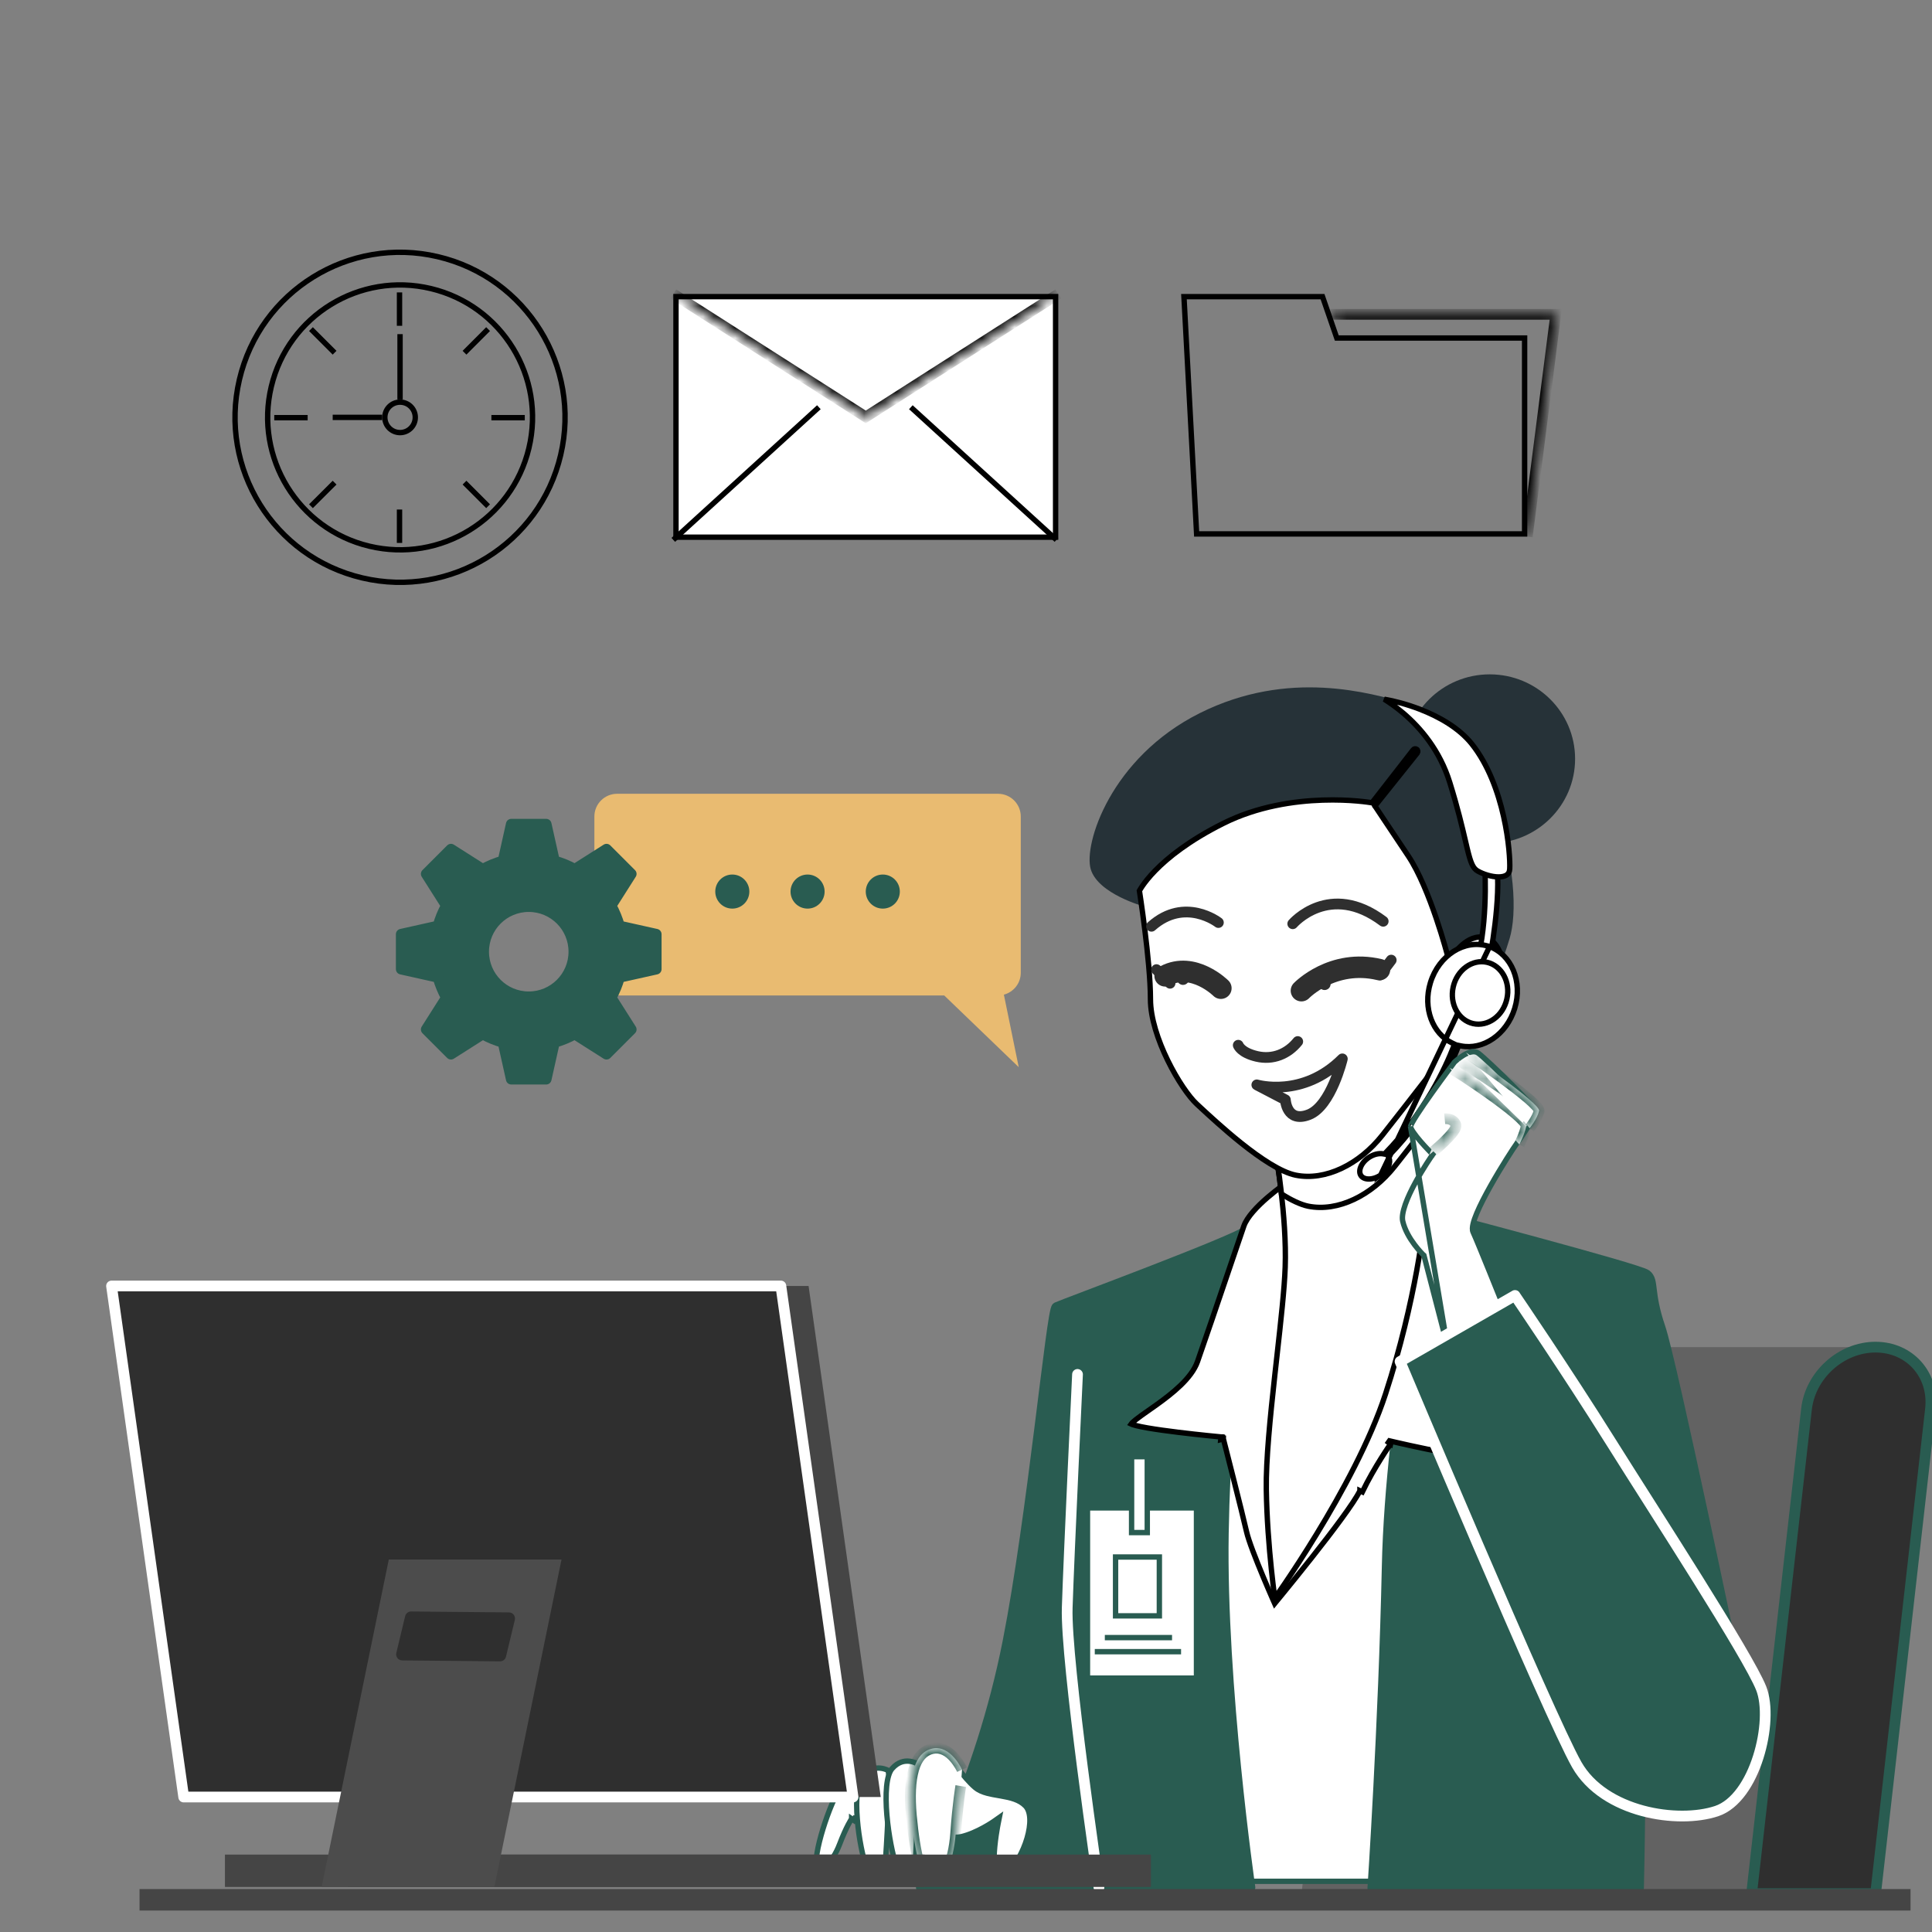 <svg xmlns="http://www.w3.org/2000/svg" width="180" height="180" viewBox="0 0 180 180" fill="none"><rect x="0" y="0" width="180" height="180" fill="#808080" stroke="none"/><g clip-path="url(#clip0_572_4922)"><path d="M174.524 125.51H133.984C130.145 125.51 126.677 128.621 126.243 132.464L121.26 176.428H168.75L174.52 125.515L174.524 125.51Z" fill="#626262"></path><path d="M174.737 125.51C171.545 125.51 168.669 128.097 168.307 131.284L163.193 176.423H174.746L179.86 131.284C180.222 128.092 177.929 125.51 174.737 125.51Z" fill="#2F2F2F" stroke="#295C51" stroke-linecap="round" stroke-linejoin="round"></path><path d="M146.685 175.175L146.701 175.278H105.429L103.841 120.635C103.912 120.612 104.004 120.581 104.118 120.542C104.427 120.436 104.898 120.271 105.549 120.031C106.851 119.55 108.872 118.77 111.753 117.57L111.753 117.57C114.644 116.364 116.954 115.099 118.541 114.134C119.335 113.652 119.948 113.245 120.364 112.958C120.572 112.814 120.73 112.701 120.837 112.623C120.877 112.593 120.91 112.569 120.936 112.55L128.341 112.314L141.835 115.766C141.824 115.847 141.81 115.951 141.795 116.083C141.749 116.48 141.689 117.126 141.629 118.134C141.509 120.148 141.389 123.61 141.389 129.408C141.389 135.222 142.73 146.77 144.068 156.846C144.737 161.889 145.407 166.568 145.909 169.988C146.16 171.697 146.369 173.092 146.515 174.059C146.589 174.542 146.646 174.919 146.685 175.175Z" fill="white" stroke="#295C51" stroke-width="0.5"></path><path d="M116.296 114.622C116.296 114.622 114.216 128.689 113.976 142.837C113.736 156.985 116.454 175.849 116.454 175.849H85.838C85.838 175.849 91.264 166.394 93.918 152.92C96.175 141.467 97.988 122.056 98.467 121.816C98.946 121.576 115.174 115.581 116.291 114.622H116.296Z" fill="#295C51" stroke="#295C51" stroke-linecap="round" stroke-linejoin="round"></path><path d="M102.387 175.849C102.387 175.849 99.272 154.747 99.43 149.791C99.588 144.835 100.389 128.051 100.389 128.051" stroke="white" stroke-linecap="round" stroke-linejoin="round"></path><path d="M133.478 113.18C133.478 113.18 129.562 131.167 129.241 145.952C128.92 160.738 127.903 175.926 127.903 175.926H152.658C152.658 175.926 152.979 162.415 152.658 157.78C152.337 153.146 152.337 154.104 152.337 154.104L161.927 156.582C161.927 156.582 155.774 126.93 154.652 123.652C153.535 120.374 154.092 119.334 153.373 118.777C152.654 118.217 133.469 113.184 133.469 113.184L133.478 113.18Z" fill="#295C51" stroke="#295C51" stroke-linecap="round" stroke-linejoin="round"></path><path d="M92.983 169.943L92.738 169.894L92.983 169.943L93.106 169.33L92.595 169.689L92.595 169.689L92.595 169.689L92.595 169.689L92.594 169.69L92.591 169.692L92.578 169.701C92.567 169.708 92.55 169.72 92.528 169.735C92.483 169.765 92.416 169.809 92.331 169.863C92.162 169.971 91.919 170.119 91.63 170.277C91.048 170.596 90.289 170.951 89.553 171.12C89.212 171.198 88.711 171.193 88.108 171.13C87.511 171.067 86.84 170.95 86.168 170.818C85.793 170.745 85.43 170.669 85.08 170.596C84.793 170.537 84.516 170.479 84.248 170.426C83.669 170.311 83.155 170.221 82.802 170.205C82.147 170.176 81.389 170.099 80.712 169.858C80.039 169.617 79.467 169.221 79.145 168.563C79.032 168.332 79.092 168.055 79.408 167.698C79.722 167.344 80.235 166.978 80.854 166.624C82.085 165.918 83.652 165.303 84.621 164.952C85.58 164.604 86.624 164.333 87.432 164.149C87.836 164.057 88.179 163.987 88.421 163.94C88.51 163.922 88.586 163.908 88.645 163.897C88.675 163.941 88.711 163.995 88.754 164.056C88.879 164.24 89.059 164.495 89.273 164.779C89.7 165.344 90.273 166.042 90.844 166.53C91.159 166.8 91.554 166.958 91.964 167.068C92.301 167.159 92.668 167.222 93.029 167.284C93.106 167.297 93.183 167.31 93.259 167.324C94.149 167.48 94.971 167.671 95.534 168.251C95.787 168.511 95.927 168.926 95.949 169.465C95.971 170 95.873 170.626 95.686 171.264C95.311 172.549 94.592 173.821 93.85 174.461L93.85 174.462C93.525 174.743 93.297 174.849 93.15 174.868C93.082 174.877 93.034 174.868 92.998 174.851C92.96 174.833 92.919 174.801 92.877 174.744C92.789 174.624 92.717 174.419 92.67 174.131C92.625 173.849 92.609 173.513 92.614 173.15C92.623 172.426 92.715 171.625 92.805 171.001C92.85 170.69 92.895 170.425 92.928 170.238C92.945 170.144 92.959 170.07 92.969 170.02L92.98 169.962L92.982 169.948L92.983 169.944L92.983 169.943L92.983 169.943Z" fill="white" stroke="#295C51" stroke-width="0.5"></path><path d="M79.656 169.37C79.658 169.37 79.662 169.372 79.668 169.374C79.681 169.379 79.701 169.386 79.727 169.392C79.78 169.405 79.854 169.415 79.939 169.405C80.091 169.386 80.329 169.295 80.545 168.893C80.791 168.436 81.021 167.897 81.036 167.368C81.051 166.87 80.876 166.365 80.281 165.928C80.278 165.927 80.275 165.926 80.272 165.925C80.239 165.918 80.188 165.907 80.123 165.898C79.994 165.879 79.812 165.865 79.606 165.885C79.195 165.924 78.688 166.092 78.277 166.62C78.068 166.889 77.792 167.422 77.502 168.107C77.214 168.786 76.921 169.594 76.674 170.397C76.426 171.202 76.225 171.995 76.121 172.647C76.069 172.974 76.042 173.258 76.043 173.488C76.044 173.725 76.076 173.871 76.116 173.945C76.169 174.045 76.223 174.097 76.267 174.124C76.309 174.15 76.356 174.161 76.415 174.157C76.546 174.146 76.735 174.054 76.964 173.844C77.415 173.431 77.896 172.681 78.212 171.853C78.541 170.992 78.82 170.397 79.02 170.014C79.119 169.823 79.199 169.684 79.254 169.593C79.282 169.547 79.304 169.513 79.319 169.489C79.326 169.478 79.332 169.469 79.337 169.463L79.342 169.455L79.343 169.453L79.344 169.452L79.344 169.452L79.344 169.451C79.344 169.451 79.344 169.451 79.549 169.595L79.656 169.37ZM79.656 169.37L79.656 169.369C79.655 169.369 79.656 169.369 79.656 169.369L79.657 169.37L79.656 169.37L79.656 169.37Z" fill="white" stroke="#295C51" stroke-width="0.5"></path><path d="M80.723 173.946L80.722 173.946C80.398 173.104 80.014 171.271 79.871 169.472C79.8 168.575 79.79 167.698 79.874 166.967C79.96 166.222 80.137 165.681 80.397 165.402C80.971 164.785 81.573 164.689 82.032 164.736C82.266 164.76 82.466 164.823 82.607 164.879C82.66 164.9 82.704 164.92 82.738 164.937C82.74 164.945 82.742 164.954 82.744 164.963C82.762 165.048 82.787 165.175 82.81 165.341C82.855 165.672 82.893 166.158 82.858 166.764C82.841 167.05 82.817 167.555 82.787 168.174C82.752 168.903 82.709 169.791 82.662 170.668C82.575 172.307 82.473 173.898 82.382 174.427C82.302 174.887 82.018 175.085 81.754 175.068C81.471 175.05 81.043 174.78 80.723 173.946Z" fill="white" stroke="#295C51" stroke-width="0.5"></path><path d="M85.312 164.248C85.368 164.272 85.415 164.295 85.45 164.314C85.452 164.324 85.455 164.334 85.457 164.346C85.477 164.436 85.502 164.572 85.527 164.749C85.575 165.103 85.617 165.62 85.588 166.266C85.576 166.559 85.557 167.068 85.535 167.694C85.507 168.477 85.472 169.444 85.433 170.399C85.362 172.131 85.276 173.816 85.189 174.377C85.11 174.879 84.823 175.075 84.573 175.056C84.293 175.034 83.857 174.745 83.522 173.849C83.19 172.951 82.788 171.003 82.627 169.096C82.547 168.144 82.528 167.214 82.605 166.438C82.683 165.648 82.856 165.072 83.114 164.778C83.682 164.131 84.28 164.036 84.736 164.091C84.969 164.118 85.17 164.186 85.312 164.248Z" fill="white" stroke="#295C51" stroke-width="0.5"></path><mask id="path-11-inside-1_572_4922" fill="white"><path d="M89.632 164.879C89.632 164.879 88.574 162.524 86.856 162.912C85.137 163.297 84.599 165.644 84.911 169.157C85.223 172.67 85.888 175.464 86.847 175.586C87.805 175.709 88.85 173.556 89.04 170.803C89.229 168.049 89.514 166.403 89.514 166.403"></path></mask><path d="M89.632 164.879C89.632 164.879 88.574 162.524 86.856 162.912C85.137 163.297 84.599 165.644 84.911 169.157C85.223 172.67 85.888 175.464 86.847 175.586C87.805 175.709 88.85 173.556 89.04 170.803C89.229 168.049 89.514 166.403 89.514 166.403" fill="white"></path><path d="M86.856 162.912L86.965 163.4L86.966 163.4L86.856 162.912ZM89.632 164.879C90.088 164.675 90.088 164.674 90.088 164.674C90.088 164.674 90.088 164.674 90.088 164.674C90.088 164.674 90.087 164.673 90.087 164.673C90.087 164.672 90.087 164.671 90.086 164.67C90.085 164.668 90.084 164.666 90.083 164.663C90.08 164.657 90.076 164.648 90.071 164.638C90.061 164.617 90.047 164.589 90.029 164.553C89.993 164.481 89.94 164.382 89.871 164.264C89.734 164.031 89.53 163.72 89.262 163.418C88.743 162.834 87.876 162.169 86.745 162.425L86.966 163.4C87.553 163.267 88.074 163.586 88.514 164.082C88.726 164.321 88.893 164.574 89.008 164.77C89.066 164.868 89.109 164.949 89.137 165.005C89.151 165.033 89.162 165.054 89.168 165.068C89.171 165.075 89.174 165.08 89.175 165.082C89.175 165.084 89.176 165.085 89.176 165.085C89.176 165.085 89.176 165.085 89.176 165.085C89.176 165.085 89.176 165.085 89.176 165.085C89.176 165.085 89.176 165.085 89.176 165.084C89.176 165.084 89.176 165.084 89.632 164.879ZM86.746 162.425C85.641 162.672 84.98 163.552 84.642 164.722C84.306 165.884 84.255 167.421 84.413 169.201L85.409 169.113C85.255 167.379 85.317 165.986 85.603 165C85.885 164.023 86.352 163.538 86.965 163.4L86.746 162.425ZM84.413 169.201C84.57 170.971 84.818 172.583 85.155 173.779C85.323 174.374 85.52 174.894 85.756 175.283C85.979 175.652 86.308 176.022 86.783 176.082L86.91 175.09C86.906 175.09 86.792 175.065 86.612 174.766C86.443 174.487 86.275 174.066 86.118 173.508C85.805 172.398 85.564 170.856 85.409 169.113L84.413 169.201ZM86.783 176.082C87.233 176.14 87.622 175.92 87.914 175.637C88.21 175.352 88.468 174.949 88.684 174.484C89.12 173.55 89.44 172.261 89.538 170.837L88.541 170.768C88.449 172.097 88.152 173.261 87.778 174.061C87.591 174.464 87.395 174.748 87.22 174.918C87.041 175.091 86.939 175.094 86.91 175.09L86.783 176.082ZM89.538 170.837C89.633 169.47 89.75 168.38 89.844 167.633C89.891 167.259 89.932 166.971 89.961 166.778C89.976 166.681 89.987 166.608 89.995 166.559C89.999 166.535 90.002 166.517 90.004 166.505C90.005 166.499 90.006 166.495 90.006 166.492C90.007 166.491 90.007 166.49 90.007 166.489C90.007 166.489 90.007 166.488 90.007 166.488C90.007 166.488 90.007 166.488 90.007 166.488C90.007 166.488 90.007 166.488 90.007 166.488C90.007 166.488 90.007 166.488 89.514 166.403C89.022 166.318 89.022 166.318 89.022 166.318C89.022 166.318 89.022 166.318 89.022 166.318C89.022 166.318 89.022 166.318 89.022 166.318C89.022 166.319 89.021 166.319 89.021 166.32C89.021 166.321 89.021 166.322 89.021 166.324C89.02 166.328 89.019 166.333 89.018 166.34C89.016 166.353 89.012 166.373 89.008 166.399C89 166.451 88.987 166.528 88.972 166.629C88.942 166.83 88.9 167.126 88.852 167.508C88.756 168.272 88.636 169.381 88.541 170.768L89.538 170.837Z" fill="#295C51" mask="url(#path-11-inside-1_572_4922)"></path><path d="M101.317 156.346V140.487H111.474V156.346H101.317Z" fill="white" stroke="#295C51" stroke-width="0.5"></path><path d="M105.427 142.786V135.717H106.889V142.786H105.427Z" fill="white" stroke="#295C51" stroke-width="0.5"></path><path d="M103.935 150.545V145.063H108.015V150.545H103.935Z" fill="white" stroke="#295C51" stroke-width="0.5"></path><path d="M102.934 152.572H109.197" stroke="#295C51" stroke-width="0.5"></path><path d="M101.998 153.883H110.038" stroke="#295C51" stroke-width="0.5"></path><path d="M113.736 134.124L113.759 133.875L113.759 133.875L113.758 133.875L113.754 133.875L113.737 133.873L113.673 133.867C113.616 133.862 113.532 133.854 113.426 133.843C113.213 133.823 112.907 133.792 112.538 133.754C111.799 133.678 110.807 133.571 109.79 133.446C108.772 133.322 107.732 133.18 106.899 133.035C106.482 132.962 106.12 132.889 105.841 132.818C105.701 132.783 105.584 132.748 105.494 132.716C105.45 132.7 105.415 132.686 105.388 132.673C105.454 132.579 105.594 132.446 105.815 132.27C106.111 132.034 106.506 131.757 106.959 131.44C107.197 131.274 107.45 131.097 107.714 130.908C108.471 130.366 109.295 129.743 109.996 129.066C110.695 128.391 111.292 127.644 111.571 126.85C112.226 124.989 113.516 121.192 114.541 118.177C115.144 116.403 115.654 114.9 115.89 114.221C116.035 113.806 116.346 113.345 116.751 112.879C117.152 112.416 117.632 111.962 118.097 111.562C118.561 111.162 119.005 110.819 119.334 110.575C119.498 110.454 119.633 110.357 119.727 110.291C119.774 110.258 119.81 110.233 119.835 110.216L119.863 110.197L119.87 110.192L119.872 110.191L119.872 110.191L119.872 110.191L119.872 110.191L119.889 110.179L119.904 110.165C120.05 110.027 120.309 109.877 120.678 109.725C121.043 109.574 121.493 109.429 122.005 109.292C123.026 109.018 124.27 108.779 125.504 108.59C126.738 108.401 127.956 108.262 128.923 108.185C129.407 108.147 129.826 108.124 130.152 108.118C130.49 108.112 130.698 108.125 130.781 108.146C130.839 108.161 130.904 108.176 130.974 108.193C132.067 108.453 134.493 109.031 135.646 111.912C135.953 112.678 136.15 113.763 136.286 115.039C136.421 116.31 136.493 117.75 136.557 119.214C136.566 119.411 136.575 119.608 136.583 119.805C136.702 122.53 136.821 125.29 137.315 127.074C137.843 128.98 138.772 130.898 139.593 132.441C139.877 132.975 140.15 133.468 140.389 133.899C140.496 134.09 140.595 134.27 140.686 134.435C140.834 134.706 140.959 134.938 141.053 135.13C141.14 135.304 141.195 135.432 141.222 135.517C141.216 135.522 141.208 135.527 141.197 135.533C141.113 135.58 140.957 135.627 140.719 135.663C140.251 135.734 139.573 135.747 138.812 135.722C137.294 135.673 135.507 135.474 134.559 135.315C133.607 135.156 132.373 134.897 131.375 134.677C130.876 134.568 130.437 134.468 130.123 134.396C129.966 134.36 129.84 134.33 129.753 134.31L129.654 134.287L129.628 134.281L129.622 134.279L129.62 134.279L129.62 134.279L129.62 134.279L129.562 134.522M113.736 134.124L113.979 134.062L113.979 134.062L113.979 134.063L113.98 134.067L113.984 134.082L113.998 134.14L114.055 134.361C114.104 134.552 114.174 134.828 114.26 135.164C114.431 135.836 114.663 136.75 114.908 137.719C115.397 139.656 115.937 141.817 116.137 142.701C116.33 143.554 117.02 145.31 117.673 146.875C117.997 147.653 118.309 148.376 118.54 148.904C118.624 149.097 118.697 149.264 118.757 149.398C118.773 149.378 118.79 149.358 118.807 149.337C119.003 149.099 119.285 148.756 119.627 148.337C120.311 147.5 121.234 146.359 122.192 145.146C123.151 143.933 124.143 142.65 124.964 141.526C125.791 140.396 126.432 139.445 126.701 138.89C126.701 138.89 126.701 138.889 126.701 138.889L126.926 138.998C128.043 136.679 129.562 134.522 129.562 134.522M113.736 134.124L113.76 133.875L113.935 133.891L113.979 134.062L113.736 134.124ZM129.562 134.522L129.358 134.378L129.455 134.24L129.62 134.279L129.562 134.522Z" fill="white" stroke="black" stroke-width="0.5"></path><path d="M119.668 147.587C119.293 148.14 118.985 148.583 118.767 148.893C118.755 148.804 118.742 148.705 118.728 148.598C118.653 148.013 118.551 147.176 118.447 146.169C118.238 144.155 118.019 141.464 117.979 138.755C117.938 136.054 118.336 132.073 118.767 128.162C118.834 127.558 118.901 126.955 118.968 126.358C119.33 123.111 119.67 120.065 119.738 118.062C119.82 115.686 119.599 113.034 119.359 110.982C119.238 109.955 119.113 109.075 119.018 108.452C118.976 108.178 118.94 107.954 118.912 107.788C120.435 107.885 122.047 107.468 123.609 106.793C125.288 106.068 126.928 105.035 128.365 103.984C129.803 102.933 131.044 101.86 131.925 101.05C132.328 100.679 132.657 100.363 132.895 100.129L132.877 101.557C132.862 102.787 132.843 104.433 132.823 106.096C132.783 109.421 132.744 112.821 132.744 113.103C132.744 113.358 132.548 115.355 131.988 118.403C131.43 121.441 130.514 125.506 129.08 129.891C127.649 134.257 124.984 139.133 122.668 142.926C121.512 144.82 120.445 146.441 119.668 147.587Z" fill="white" stroke="black" stroke-width="0.5"></path><path d="M118.916 107.783C120.44 107.881 122.054 107.465 123.618 106.789C125.297 106.063 126.937 105.03 128.374 103.98C129.812 102.929 131.053 101.855 131.934 101.045C132.338 100.675 132.666 100.359 132.904 100.125L132.891 101.174L132.844 104.954C131.807 106.289 130.745 107.653 129.949 108.657L129.949 108.657C127.792 111.384 124.646 112.932 121.884 112.379C121.178 112.235 120.315 111.819 119.393 111.246C119.272 110.169 119.142 109.239 119.04 108.57C118.99 108.239 118.947 107.972 118.916 107.783Z" fill="white" stroke="black" stroke-width="0.5"></path><path d="M138.795 78.572C143.188 78.572 146.748 75.047 146.748 70.7C146.748 66.352 143.188 62.828 138.795 62.828C134.402 62.828 130.842 66.352 130.842 70.7C130.842 75.047 134.402 78.572 138.795 78.572Z" fill="#263238"></path><path d="M106.588 84.45C106.588 84.45 102.315 83.297 101.623 80.986C100.931 78.676 103.473 70.596 111.783 66.44C120.094 62.285 127.713 64.591 131.063 65.518C134.409 66.44 136.837 68.172 139.03 74.29C141.223 80.407 141.341 85.141 140.644 87.452C139.953 89.763 139.143 91.494 139.143 91.494C139.143 91.494 134.87 91.956 133.717 90.224C132.564 88.492 133.026 79.833 128.061 77.758C123.096 75.678 113.633 76.835 111.322 78.911C109.011 80.991 106.588 84.454 106.588 84.454V84.45Z" fill="#263238"></path><path d="M128.409 75.104L128.201 75.242L128.201 75.242L128.201 75.242L128.202 75.243L128.204 75.246L128.212 75.258L128.245 75.308L128.378 75.508C128.497 75.687 128.677 75.957 128.922 76.326C129.413 77.062 130.164 78.188 131.204 79.746C132.224 81.275 133.139 83.585 133.802 85.531C134.132 86.501 134.398 87.374 134.581 88.005C134.672 88.32 134.743 88.574 134.791 88.75C134.815 88.837 134.833 88.905 134.845 88.951L134.859 89.003L134.863 89.016L134.863 89.019L134.864 89.02L134.864 89.02L135.106 88.958L134.864 89.02L135.013 89.599L135.32 89.086L135.32 89.086L135.32 89.086L135.32 89.086L135.32 89.086L135.323 89.082L135.333 89.065C135.343 89.05 135.357 89.028 135.377 88.998C135.416 88.94 135.474 88.856 135.551 88.756C135.704 88.555 135.928 88.294 136.208 88.048C136.773 87.55 137.528 87.148 138.394 87.352C139.219 87.546 139.824 88.472 140.065 89.878C140.302 91.262 140.163 93.009 139.599 94.646C139.052 96.234 138.022 96.904 137.134 97.186C136.685 97.329 136.269 97.373 135.965 97.382C135.814 97.386 135.691 97.382 135.607 97.376C135.565 97.373 135.533 97.37 135.512 97.368L135.49 97.365L135.485 97.365L135.485 97.365L135.484 97.365L135.484 97.365L135.484 97.365L135.34 97.344L135.251 97.459L135.449 97.612L135.251 97.459L135.251 97.46L135.251 97.46L135.248 97.463L135.239 97.475L135.203 97.522L135.063 97.703L134.55 98.368C134.115 98.93 133.512 99.709 132.841 100.575C131.499 102.306 129.883 104.383 128.787 105.768C126.63 108.494 123.483 110.043 120.722 109.489C120.044 109.353 119.223 108.967 118.336 108.425C117.454 107.886 116.525 107.204 115.635 106.493C114.064 105.238 112.627 103.906 111.792 103.133C111.681 103.029 111.58 102.936 111.492 102.854C110.774 102.19 109.694 100.635 108.791 98.786C107.888 96.938 107.186 94.843 107.186 93.109C107.186 91.301 106.924 88.748 106.664 86.655C106.534 85.607 106.404 84.671 106.306 83.997C106.257 83.66 106.217 83.388 106.188 83.201C106.175 83.112 106.164 83.043 106.156 82.994C106.166 82.976 106.177 82.955 106.191 82.931C106.241 82.843 106.321 82.71 106.438 82.539C106.672 82.197 107.052 81.703 107.634 81.107C108.797 79.916 110.765 78.316 113.975 76.711C117.164 75.116 120.588 74.629 123.223 74.544C124.539 74.501 125.655 74.558 126.44 74.626C126.833 74.66 127.143 74.697 127.354 74.725C127.46 74.739 127.541 74.75 127.595 74.759C127.622 74.763 127.642 74.766 127.656 74.768L127.671 74.771L127.674 74.771L127.675 74.771L127.675 74.771L127.675 74.771L127.823 74.797L127.915 74.678L131.663 69.859C131.663 69.859 131.663 69.859 131.663 69.859C131.744 69.755 131.887 69.734 131.994 69.809C132.11 69.894 132.129 70.051 132.044 70.159C132.043 70.159 132.043 70.16 132.043 70.16L128.214 74.948L128.1 75.09L128.201 75.242L128.409 75.104Z" fill="white" stroke="black" stroke-width="0.5"></path><path d="M129.616 89.451L128.576 90.834" stroke="#2F2F2F" stroke-linecap="round" stroke-linejoin="round"></path><path d="M115.365 97.382C115.365 97.382 115.595 98.073 117.096 98.422C118.597 98.77 119.981 98.191 120.908 97.038" stroke="#2F2F2F" stroke-linecap="round" stroke-linejoin="round"></path><path d="M117.096 101.075C117.096 101.075 121.369 102.346 125.063 98.652C125.063 98.652 124.023 103.038 121.948 103.847C119.868 104.657 119.755 102.464 119.755 102.464L117.101 101.08L117.096 101.075Z" stroke="#2F2F2F" stroke-linecap="round" stroke-linejoin="round"></path><path d="M121.251 92.299C121.251 92.299 124.136 89.297 128.522 90.337" stroke="#2F2F2F" stroke-width="2" stroke-linecap="round" stroke-linejoin="round"></path><path d="M113.746 92.069C113.746 92.069 111.204 89.528 108.55 90.916" stroke="#2F2F2F" stroke-width="2" stroke-linecap="round" stroke-linejoin="round"></path><path d="M107.746 90.337L109.012 91.608" stroke="#2F2F2F" stroke-linecap="round" stroke-linejoin="round"></path><path d="M120.442 86.064C120.442 86.064 123.865 82.076 128.87 85.833" stroke="#2F2F2F" stroke-linecap="round" stroke-linejoin="round"></path><path d="M113.515 85.951C113.515 85.951 110.4 83.528 107.28 86.299" stroke="#2F2F2F" stroke-linecap="round" stroke-linejoin="round"></path><path d="M123.969 91.68C123.969 91.987 123.72 92.24 123.408 92.24C123.096 92.24 122.848 91.992 122.848 91.68C122.848 91.368 123.096 91.119 123.408 91.119C123.72 91.119 123.969 91.368 123.969 91.68Z" fill="#2F2F2F"></path><path d="M110.78 91.2C110.78 91.508 110.531 91.761 110.219 91.761C109.907 91.761 109.658 91.512 109.658 91.2C109.658 90.888 109.907 90.64 110.219 90.64C110.531 90.64 110.78 90.888 110.78 91.2Z" fill="#2F2F2F"></path><path d="M138.939 88.496C138.889 88.794 138.846 89.035 138.815 89.204L137.785 88.879C138.228 86.948 138.358 84.754 138.378 83.027C138.388 82.128 138.368 81.351 138.346 80.8C138.337 80.568 138.327 80.376 138.318 80.231L139.426 80.397C139.661 82.022 139.509 84.232 139.288 86.08C139.174 87.035 139.043 87.885 138.939 88.496Z" fill="white" stroke="black" stroke-width="0.5"></path><path d="M130.752 66.453C130.089 65.889 129.467 65.457 128.969 65.146C129.905 65.31 131.073 65.611 132.268 66.071C134.094 66.774 135.944 67.833 137.117 69.3C138.67 71.245 139.578 73.801 140.086 76.064C140.594 78.328 140.696 80.268 140.657 80.958L140.657 80.959C140.642 81.246 140.528 81.416 140.368 81.523C140.195 81.639 139.939 81.7 139.619 81.7C138.981 81.699 138.203 81.455 137.676 81.153C137.453 81.026 137.289 80.838 137.142 80.517C136.99 80.188 136.862 79.735 136.707 79.094C136.651 78.862 136.591 78.607 136.526 78.327C136.234 77.075 135.827 75.329 135.073 72.904C134.137 69.89 132.325 67.794 130.752 66.453Z" fill="white" stroke="black" stroke-width="0.5"></path><path d="M138.778 88.195L138.609 88.143C136.472 87.489 134.062 88.969 133.269 91.554L133.269 91.554C132.538 93.935 133.48 96.315 135.308 97.183L135.517 97.282L135.433 97.499C134.667 99.474 132.744 103.659 129.072 107.427L128.98 107.521L128.85 107.498C128.476 107.434 127.989 107.534 127.53 107.84C127.156 108.091 126.895 108.418 126.771 108.732C126.645 109.048 126.663 109.326 126.795 109.523C126.926 109.72 127.175 109.842 127.515 109.846C127.854 109.85 128.257 109.733 128.631 109.482L138.778 88.195ZM138.778 88.195C140.802 88.928 141.892 91.438 141.12 93.953C140.366 96.401 138.157 97.86 136.109 97.444L135.901 97.402L135.826 97.6C135.073 99.585 133.171 103.77 129.455 107.607L129.336 107.73L129.407 107.885C129.5 108.089 129.493 108.36 129.361 108.655C129.23 108.948 128.981 109.247 128.631 109.482L138.778 88.195Z" fill="white" stroke="black" stroke-width="0.5"></path><path d="M140.391 93.076L140.391 93.076C140.027 94.684 138.598 95.672 137.245 95.365C135.892 95.058 135.03 93.546 135.394 91.943C135.759 90.339 137.188 89.347 138.541 89.654C139.894 89.961 140.756 91.472 140.391 93.076Z" fill="white" stroke="black" stroke-width="0.5"></path><path d="M134.826 125.296L139.893 121.259L139.863 121.183C139.801 121.028 139.712 120.805 139.603 120.535C139.386 119.995 139.091 119.263 138.781 118.5C138.161 116.968 137.484 115.317 137.248 114.804C137.195 114.691 137.181 114.563 137.184 114.441C137.187 114.316 137.209 114.178 137.242 114.033C137.309 113.744 137.432 113.4 137.589 113.026C137.904 112.276 138.374 111.372 138.875 110.48C139.877 108.697 141.022 106.931 141.351 106.481C141.666 106.047 142.122 105.373 142.499 104.76C142.688 104.453 142.854 104.164 142.972 103.931C143.032 103.814 143.077 103.715 143.107 103.636C143.121 103.597 143.131 103.566 143.137 103.542C143.138 103.541 143.138 103.54 143.138 103.539C143.136 103.534 143.132 103.529 143.129 103.523C143.102 103.48 143.059 103.419 142.999 103.342C142.878 103.187 142.701 102.982 142.481 102.74C142.043 102.257 141.446 101.641 140.818 101.013C139.555 99.751 138.189 98.466 137.727 98.12C137.557 97.992 137.352 97.959 137.115 98C136.872 98.041 136.613 98.156 136.366 98.303C136.121 98.449 135.902 98.617 135.744 98.75C135.665 98.816 135.601 98.873 135.558 98.913C135.537 98.933 135.52 98.948 135.509 98.959L135.506 98.962L135.506 98.963L135.471 99.009L135.34 99.185C135.226 99.336 135.064 99.554 134.87 99.817C134.481 100.344 133.962 101.052 133.444 101.78C132.925 102.508 132.408 103.253 132.022 103.855C131.829 104.156 131.67 104.418 131.561 104.621C131.507 104.723 131.467 104.806 131.441 104.87C131.417 104.93 131.413 104.954 131.413 104.954C131.413 104.954 131.413 104.954 131.413 104.954M134.826 125.296L131.412 104.951C131.412 104.952 131.412 104.954 131.413 104.954M134.826 125.296L132.684 117.037L132.666 116.968L132.614 116.919L132.614 116.919L132.614 116.919L132.614 116.919L132.614 116.918L132.611 116.916L132.599 116.904C132.588 116.893 132.571 116.877 132.55 116.855C132.508 116.812 132.446 116.748 132.37 116.666C132.218 116.501 132.011 116.262 131.792 115.97C131.351 115.383 130.875 114.596 130.687 113.767C130.605 113.401 130.702 112.851 130.936 112.189C131.166 111.54 131.511 110.828 131.873 110.164C132.234 109.501 132.607 108.892 132.891 108.448C133.033 108.226 133.152 108.046 133.236 107.922C133.277 107.859 133.31 107.811 133.332 107.778L133.358 107.742L133.364 107.732L133.366 107.73L133.366 107.73L133.366 107.729L133.161 107.587L133.366 107.729L133.486 107.558L133.338 107.41L133.338 107.41L133.338 107.41L133.337 107.409L133.333 107.405L133.316 107.388C133.302 107.374 133.281 107.352 133.254 107.325C133.2 107.27 133.123 107.19 133.03 107.092C132.844 106.897 132.597 106.63 132.351 106.344C132.104 106.058 131.861 105.757 131.682 105.491C131.592 105.359 131.522 105.24 131.474 105.14C131.427 105.039 131.414 104.979 131.413 104.954M134.826 125.296L131.413 104.954" fill="white" stroke="#295C51" stroke-width="0.5"></path><mask id="path-39-inside-2_572_4922" fill="white"><path d="M133.161 107.587C133.161 107.587 135.878 105.43 135.639 104.788C135.399 104.15 134.599 104.227 134.599 104.227"></path></mask><path d="M133.161 107.587C133.161 107.587 135.878 105.43 135.639 104.788C135.399 104.15 134.599 104.227 134.599 104.227" fill="white"></path><path d="M135.639 104.788L136.107 104.613L136.107 104.612L135.639 104.788ZM133.161 107.587C133.472 107.978 133.472 107.978 133.472 107.978C133.472 107.978 133.472 107.978 133.472 107.978C133.472 107.978 133.472 107.978 133.473 107.978C133.473 107.977 133.474 107.977 133.474 107.976C133.476 107.975 133.478 107.973 133.481 107.971C133.486 107.967 133.494 107.96 133.505 107.952C133.525 107.935 133.555 107.911 133.593 107.88C133.669 107.818 133.776 107.73 133.905 107.621C134.16 107.405 134.5 107.109 134.835 106.79C135.166 106.474 135.506 106.122 135.752 105.797C135.873 105.636 135.987 105.462 136.061 105.288C136.128 105.131 136.205 104.876 136.107 104.613L135.17 104.963C135.132 104.86 135.177 104.813 135.141 104.896C135.113 104.963 135.053 105.063 134.954 105.194C134.757 105.455 134.463 105.762 134.145 106.066C133.83 106.367 133.505 106.649 133.259 106.858C133.136 106.962 133.033 107.047 132.961 107.105C132.925 107.134 132.897 107.157 132.878 107.172C132.869 107.18 132.861 107.186 132.857 107.19C132.854 107.192 132.853 107.193 132.851 107.194C132.851 107.194 132.85 107.195 132.85 107.195C132.85 107.195 132.85 107.195 132.85 107.195C132.85 107.195 132.85 107.195 132.85 107.195C132.85 107.195 132.85 107.195 133.161 107.587ZM136.107 104.612C135.909 104.086 135.476 103.869 135.156 103.785C134.996 103.743 134.85 103.729 134.745 103.725C134.692 103.723 134.647 103.724 134.614 103.725C134.598 103.726 134.584 103.727 134.573 103.727C134.568 103.728 134.564 103.728 134.56 103.729C134.558 103.729 134.556 103.729 134.555 103.729C134.554 103.729 134.553 103.729 134.553 103.729C134.552 103.729 134.552 103.729 134.552 103.729C134.552 103.729 134.551 103.729 134.551 103.729C134.551 103.729 134.551 103.729 134.599 104.227C134.647 104.725 134.646 104.725 134.646 104.725C134.646 104.725 134.646 104.725 134.646 104.725C134.646 104.725 134.645 104.725 134.645 104.725C134.645 104.725 134.644 104.725 134.644 104.725C134.643 104.725 134.643 104.725 134.642 104.725C134.642 104.725 134.642 104.725 134.642 104.725C134.643 104.725 134.647 104.725 134.653 104.725C134.665 104.724 134.684 104.724 134.71 104.725C134.763 104.727 134.832 104.734 134.902 104.752C135.042 104.789 135.129 104.852 135.171 104.964L136.107 104.612Z" fill="#295C51" mask="url(#path-39-inside-2_572_4922)"></path><mask id="path-41-inside-3_572_4922" fill="white"><path d="M135.078 99.511C135.318 99.511 142.353 104.146 142.191 104.946C142.028 105.746 141.553 106.624 141.553 106.624"></path></mask><path d="M135.078 99.511C135.318 99.511 142.353 104.146 142.191 104.946C142.028 105.746 141.553 106.624 141.553 106.624" fill="white"></path><path d="M135.078 100.011C135.001 100.011 134.946 99.992 134.943 99.991C134.928 99.986 134.92 99.983 134.922 99.984C134.925 99.985 134.938 99.991 134.966 100.006C135.019 100.034 135.098 100.079 135.203 100.141C135.411 100.265 135.699 100.446 136.042 100.668C136.727 101.111 137.617 101.711 138.495 102.336C139.375 102.962 140.233 103.607 140.857 104.14C141.171 104.408 141.411 104.636 141.565 104.811C141.642 104.9 141.684 104.96 141.702 104.993C141.73 105.045 141.674 104.977 141.701 104.847L142.681 105.046C142.727 104.816 142.635 104.617 142.579 104.513C142.511 104.39 142.418 104.269 142.318 104.154C142.117 103.923 141.833 103.658 141.506 103.379C140.849 102.818 139.964 102.154 139.075 101.521C138.185 100.887 137.282 100.279 136.585 99.828C136.237 99.603 135.938 99.415 135.715 99.283C135.605 99.217 135.509 99.161 135.433 99.121C135.396 99.102 135.356 99.082 135.319 99.066C135.3 99.058 135.275 99.047 135.246 99.038C135.228 99.033 135.162 99.011 135.078 99.011V100.011ZM141.701 104.847C141.629 105.197 141.486 105.579 141.352 105.885C141.287 106.036 141.226 106.163 141.182 106.252C141.16 106.296 141.142 106.331 141.13 106.354C141.124 106.365 141.12 106.374 141.117 106.379C141.115 106.382 141.114 106.384 141.114 106.385C141.113 106.385 141.113 106.386 141.113 106.386C141.113 106.386 141.113 106.386 141.113 106.386C141.113 106.386 141.113 106.386 141.113 106.386C141.113 106.386 141.113 106.386 141.113 106.386C141.113 106.386 141.113 106.386 141.553 106.624C141.993 106.862 141.993 106.862 141.993 106.862C141.993 106.862 141.993 106.861 141.993 106.861C141.993 106.861 141.993 106.861 141.993 106.861C141.993 106.861 141.993 106.861 141.994 106.86C141.994 106.859 141.994 106.859 141.995 106.857C141.996 106.855 141.998 106.852 142 106.848C142.004 106.84 142.01 106.829 142.017 106.815C142.032 106.787 142.052 106.747 142.078 106.697C142.128 106.596 142.196 106.453 142.269 106.285C142.414 105.952 142.589 105.496 142.681 105.046L141.701 104.847Z" fill="#295C51" mask="url(#path-41-inside-3_572_4922)"></path><mask id="path-43-inside-4_572_4922" fill="white"><path d="M135.878 98.792C135.878 98.792 142.512 102.947 142.674 103.666C142.833 104.385 142.195 104.946 142.195 104.946"></path></mask><path d="M135.878 98.792C135.878 98.792 142.512 102.947 142.674 103.666C142.833 104.385 142.195 104.946 142.195 104.946" fill="white"></path><path d="M142.674 103.666L143.163 103.559L143.162 103.556L142.674 103.666ZM135.878 98.792C135.613 99.216 135.613 99.216 135.613 99.216C135.613 99.216 135.613 99.216 135.613 99.216C135.613 99.216 135.614 99.216 135.614 99.216C135.615 99.217 135.616 99.218 135.618 99.219C135.621 99.221 135.625 99.224 135.632 99.227C135.644 99.235 135.662 99.247 135.687 99.262C135.735 99.292 135.806 99.337 135.896 99.394C136.077 99.509 136.336 99.674 136.647 99.873C137.27 100.273 138.101 100.813 138.936 101.374C139.773 101.937 140.608 102.518 141.241 102.999C141.559 103.241 141.816 103.451 141.996 103.617C142.086 103.701 142.148 103.765 142.185 103.811C142.236 103.872 142.204 103.854 142.187 103.777L143.162 103.556C143.124 103.389 143.022 103.253 142.957 103.175C142.88 103.081 142.782 102.982 142.675 102.884C142.461 102.685 142.174 102.452 141.847 102.203C141.19 101.704 140.336 101.111 139.494 100.545C138.651 99.978 137.814 99.434 137.187 99.032C136.874 98.831 136.614 98.665 136.431 98.549C136.34 98.492 136.268 98.447 136.219 98.416C136.195 98.4 136.176 98.388 136.163 98.38C136.157 98.376 136.152 98.374 136.149 98.371C136.147 98.37 136.146 98.37 136.145 98.369C136.145 98.369 136.144 98.369 136.144 98.368C136.144 98.368 136.144 98.368 136.144 98.368C136.144 98.368 136.144 98.368 135.878 98.792ZM142.186 103.774C142.227 103.96 142.17 104.146 142.067 104.316C142.017 104.399 141.962 104.466 141.92 104.513C141.9 104.536 141.883 104.553 141.873 104.563C141.868 104.568 141.864 104.571 141.863 104.572C141.862 104.573 141.862 104.573 141.862 104.573C141.862 104.573 141.863 104.572 141.863 104.572C141.863 104.572 141.864 104.572 141.864 104.571C141.864 104.571 141.864 104.571 141.864 104.571C141.864 104.571 141.865 104.571 141.865 104.571C141.865 104.571 141.865 104.57 142.195 104.946C142.525 105.321 142.525 105.321 142.526 105.321C142.526 105.321 142.526 105.321 142.526 105.321C142.526 105.321 142.526 105.32 142.526 105.32C142.527 105.32 142.527 105.319 142.528 105.319C142.529 105.318 142.53 105.317 142.532 105.316C142.534 105.313 142.538 105.31 142.542 105.306C142.549 105.299 142.56 105.29 142.572 105.278C142.596 105.254 142.628 105.222 142.664 105.181C142.737 105.1 142.832 104.983 142.921 104.835C143.097 104.545 143.28 104.091 143.163 103.559L142.186 103.774Z" fill="#295C51" mask="url(#path-43-inside-4_572_4922)"></path><mask id="path-45-inside-5_572_4922" fill="white"><path d="M136.597 98.073C136.597 98.073 143.552 102.789 143.393 103.508C143.235 104.227 142.516 105.109 142.516 105.109"></path></mask><path d="M136.597 98.073C136.597 98.073 143.552 102.789 143.393 103.508C143.235 104.227 142.516 105.109 142.516 105.109" fill="white"></path><path d="M136.597 98.073C136.317 98.487 136.317 98.487 136.317 98.487C136.317 98.487 136.317 98.487 136.317 98.487C136.317 98.487 136.318 98.488 136.318 98.488C136.319 98.488 136.32 98.489 136.322 98.49C136.325 98.493 136.33 98.496 136.336 98.5C136.349 98.509 136.368 98.522 136.394 98.539C136.444 98.574 136.518 98.625 136.613 98.689C136.802 98.819 137.072 99.005 137.395 99.231C138.043 99.683 138.903 100.292 139.758 100.923C140.614 101.556 141.457 102.204 142.072 102.734C142.381 103.001 142.62 103.227 142.772 103.4C142.85 103.487 142.891 103.545 142.909 103.576C142.941 103.633 142.872 103.55 142.905 103.401L143.882 103.616C143.934 103.377 143.829 103.172 143.777 103.081C143.711 102.964 143.619 102.847 143.521 102.737C143.324 102.514 143.045 102.253 142.725 101.977C142.08 101.421 141.214 100.755 140.352 100.119C139.487 99.481 138.619 98.866 137.968 98.411C137.642 98.184 137.37 97.996 137.179 97.865C137.084 97.8 137.009 97.748 136.957 97.713C136.932 97.696 136.912 97.682 136.899 97.673C136.892 97.669 136.887 97.665 136.883 97.663C136.882 97.662 136.88 97.661 136.879 97.66C136.879 97.66 136.879 97.66 136.878 97.66C136.878 97.66 136.878 97.659 136.878 97.659C136.878 97.659 136.878 97.659 136.597 98.073ZM142.905 103.401C142.846 103.669 142.668 104.007 142.475 104.308C142.383 104.451 142.295 104.574 142.23 104.661C142.198 104.705 142.171 104.739 142.154 104.761C142.145 104.773 142.138 104.781 142.134 104.786C142.132 104.789 142.13 104.791 142.129 104.792C142.129 104.793 142.129 104.793 142.128 104.793C142.128 104.793 142.128 104.793 142.128 104.793C142.128 104.793 142.128 104.793 142.128 104.793C142.129 104.793 142.129 104.793 142.129 104.793C142.129 104.793 142.129 104.793 142.516 105.109C142.904 105.425 142.904 105.425 142.904 105.425C142.904 105.425 142.904 105.425 142.904 105.425C142.904 105.424 142.904 105.424 142.904 105.424C142.904 105.424 142.905 105.424 142.905 105.423C142.905 105.423 142.906 105.422 142.907 105.42C142.909 105.418 142.912 105.415 142.915 105.411C142.921 105.403 142.93 105.392 142.941 105.378C142.963 105.349 142.994 105.309 143.032 105.258C143.107 105.158 143.209 105.015 143.316 104.849C143.522 104.528 143.783 104.066 143.882 103.616L142.905 103.401Z" fill="#295C51" mask="url(#path-45-inside-5_572_4922)"></path><path d="M141.151 120.695L130.439 126.849C130.439 126.849 144.347 159.942 146.907 164.418C149.466 168.895 156.339 169.935 159.933 168.737C163.528 167.538 165.287 160.345 164.089 157.306C162.89 154.268 154.259 141.001 150.099 134.364C145.943 127.73 141.146 120.695 141.146 120.695H141.151Z" fill="#295C51" stroke="white" stroke-linecap="round" stroke-linejoin="round"></path><path d="M95.103 90.63V76.071C95.103 74.904 94.153 73.955 92.987 73.955H57.493C56.326 73.955 55.377 74.904 55.377 76.071V90.63C55.377 91.797 56.326 92.746 57.493 92.746H87.972L94.913 99.425L93.529 92.669C94.434 92.43 95.103 91.611 95.103 90.63Z" fill="#E9BB71"></path><path d="M68.227 84.653C69.103 84.653 69.814 83.942 69.814 83.066C69.814 82.189 69.103 81.478 68.227 81.478C67.35 81.478 66.64 82.189 66.64 83.066C66.64 83.942 67.35 84.653 68.227 84.653Z" fill="#295C51"></path><path d="M75.24 84.653C76.116 84.653 76.827 83.942 76.827 83.066C76.827 82.189 76.116 81.478 75.24 81.478C74.363 81.478 73.653 82.189 73.653 83.066C73.653 83.942 74.363 84.653 75.24 84.653Z" fill="#295C51"></path><path d="M82.248 84.653C83.125 84.653 83.835 83.942 83.835 83.066C83.835 82.189 83.125 81.478 82.248 81.478C81.372 81.478 80.661 82.189 80.661 83.066C80.661 83.942 81.372 84.653 82.248 84.653Z" fill="#295C51"></path><path d="M61.137 90.291V87.04L57.714 86.276C57.524 85.607 57.262 84.974 56.932 84.377L58.808 81.42L56.507 79.118L53.55 80.995C52.957 80.66 52.32 80.402 51.651 80.212L50.886 76.79H47.635L46.871 80.212C46.202 80.402 45.569 80.665 44.972 80.995L42.015 79.118L39.714 81.42L41.59 84.377C41.255 84.969 40.998 85.607 40.808 86.276L37.385 87.04V90.291L40.808 91.055C40.998 91.724 41.26 92.357 41.59 92.954L39.714 95.911L42.015 98.213L44.972 96.336C45.565 96.671 46.202 96.929 46.871 97.118L47.635 100.541H50.886L51.651 97.118C52.32 96.929 52.953 96.666 53.55 96.336L56.507 98.213L58.808 95.911L56.932 92.954C57.266 92.362 57.524 91.724 57.714 91.055L61.137 90.291ZM49.263 92.873C46.939 92.873 45.058 90.992 45.058 88.668C45.058 86.344 46.939 84.463 49.263 84.463C51.587 84.463 53.468 86.344 53.468 88.668C53.468 90.992 51.587 92.873 49.263 92.873Z" fill="#295C51" stroke="#295C51" stroke-linecap="round" stroke-linejoin="round"></path><path d="M32.443 175.804H107.23V172.788H32.443V175.804Z" fill="#454545"></path><path d="M20.958 175.804H86.141V172.788H20.958V175.804Z" fill="#454545"></path><path d="M19.697 167.425H82.058L75.334 119.813H12.973L19.697 167.425Z" fill="#454545"></path><path d="M17.115 167.425H79.476L72.753 119.813H10.391L17.115 167.425Z" fill="#2F2F2F" stroke="white" stroke-linecap="round" stroke-linejoin="round"></path><path d="M36.223 145.296L29.965 175.808H46.057L52.315 145.296H36.223ZM47.142 154.349C47.079 154.606 46.849 154.787 46.586 154.783L37.471 154.697C37.105 154.697 36.838 154.353 36.924 153.996L37.747 150.573C37.81 150.315 38.041 150.134 38.303 150.139L47.418 150.225C47.785 150.225 48.051 150.569 47.965 150.926L47.142 154.349Z" fill="#4C4C4C"></path><path d="M13 178L178 178V176L13 176V178Z" fill="#454545"></path><path d="M124.488 31.326L124.546 31.494H124.724H142.045V49.745H111.487L110.306 27.637H123.216L124.488 31.326Z" stroke="black" stroke-width="0.5"></path><mask id="path-60-inside-6_572_4922" fill="white"><path d="M142.295 49.995L144.945 29.286H123.919"></path></mask><path d="M144.945 29.286L145.44 29.35L145.513 28.786H144.945V29.286ZM142.791 50.058L145.44 29.35L144.449 29.223L141.799 49.931L142.791 50.058ZM144.945 28.786H123.919V29.786H144.945V28.786Z" fill="black" mask="url(#path-60-inside-6_572_4922)"></path><path d="M40.781 23.913C49.046 25.852 54.175 34.124 52.237 42.389C50.298 50.655 42.026 55.783 33.761 53.845C25.495 51.906 20.366 43.634 22.305 35.369C24.244 27.103 32.516 21.974 40.781 23.913Z" stroke="black" stroke-width="0.5"></path><path d="M40.145 26.887C46.773 28.472 50.86 35.129 49.275 41.757C47.691 48.384 41.033 52.471 34.406 50.886C27.779 49.301 23.691 42.644 25.276 36.017C26.861 29.39 33.518 25.302 40.145 26.887Z" stroke="black" stroke-width="0.5"></path><path d="M38.691 38.886C38.691 39.67 38.057 40.304 37.272 40.304C36.488 40.304 35.854 39.67 35.854 38.886C35.854 38.101 36.488 37.467 37.272 37.467C38.057 37.467 38.691 38.101 38.691 38.886Z" stroke="black" stroke-width="0.5"></path><path d="M37.222 27.243V30.354" stroke="black" stroke-width="0.5"></path><path d="M37.222 47.472V50.583" stroke="black" stroke-width="0.5"></path><path d="M28.971 30.661L31.173 32.863" stroke="black" stroke-width="0.5"></path><path d="M43.277 44.967L45.474 47.164" stroke="black" stroke-width="0.5"></path><path d="M25.552 38.913H28.663" stroke="black" stroke-width="0.5"></path><path d="M45.782 38.913H48.893" stroke="black" stroke-width="0.5"></path><path d="M28.971 47.164L31.173 44.967" stroke="black" stroke-width="0.5"></path><path d="M43.277 32.863L45.474 30.661" stroke="black" stroke-width="0.5"></path><path d="M35.604 38.886H30.996" stroke="black" stroke-width="0.5"></path><path d="M37.272 37.217V31.131" stroke="black" stroke-width="0.5"></path><path d="M62.979 50.048V27.637H98.348V50.048H62.979Z" fill="white" stroke="black" stroke-width="0.5"></path><mask id="path-76-inside-7_572_4922" fill="white"><path d="M62.729 27.387L80.661 38.845L98.598 27.387"></path></mask><path d="M80.661 38.845L80.392 39.266L80.661 39.438L80.93 39.266L80.661 38.845ZM62.46 27.808L80.392 39.266L80.93 38.423L62.998 26.966L62.46 27.808ZM80.93 39.266L98.868 27.809L98.329 26.966L80.392 38.423L80.93 39.266Z" fill="black" mask="url(#path-76-inside-7_572_4922)"></path><path d="M62.729 50.298L76.293 37.94" stroke="black" stroke-width="0.5"></path><path d="M98.427 50.298L84.862 37.94" stroke="black" stroke-width="0.5"></path></g><defs><clipPath id="clip0_572_4922"><rect width="180" height="180" fill="white"></rect></clipPath></defs></svg>
